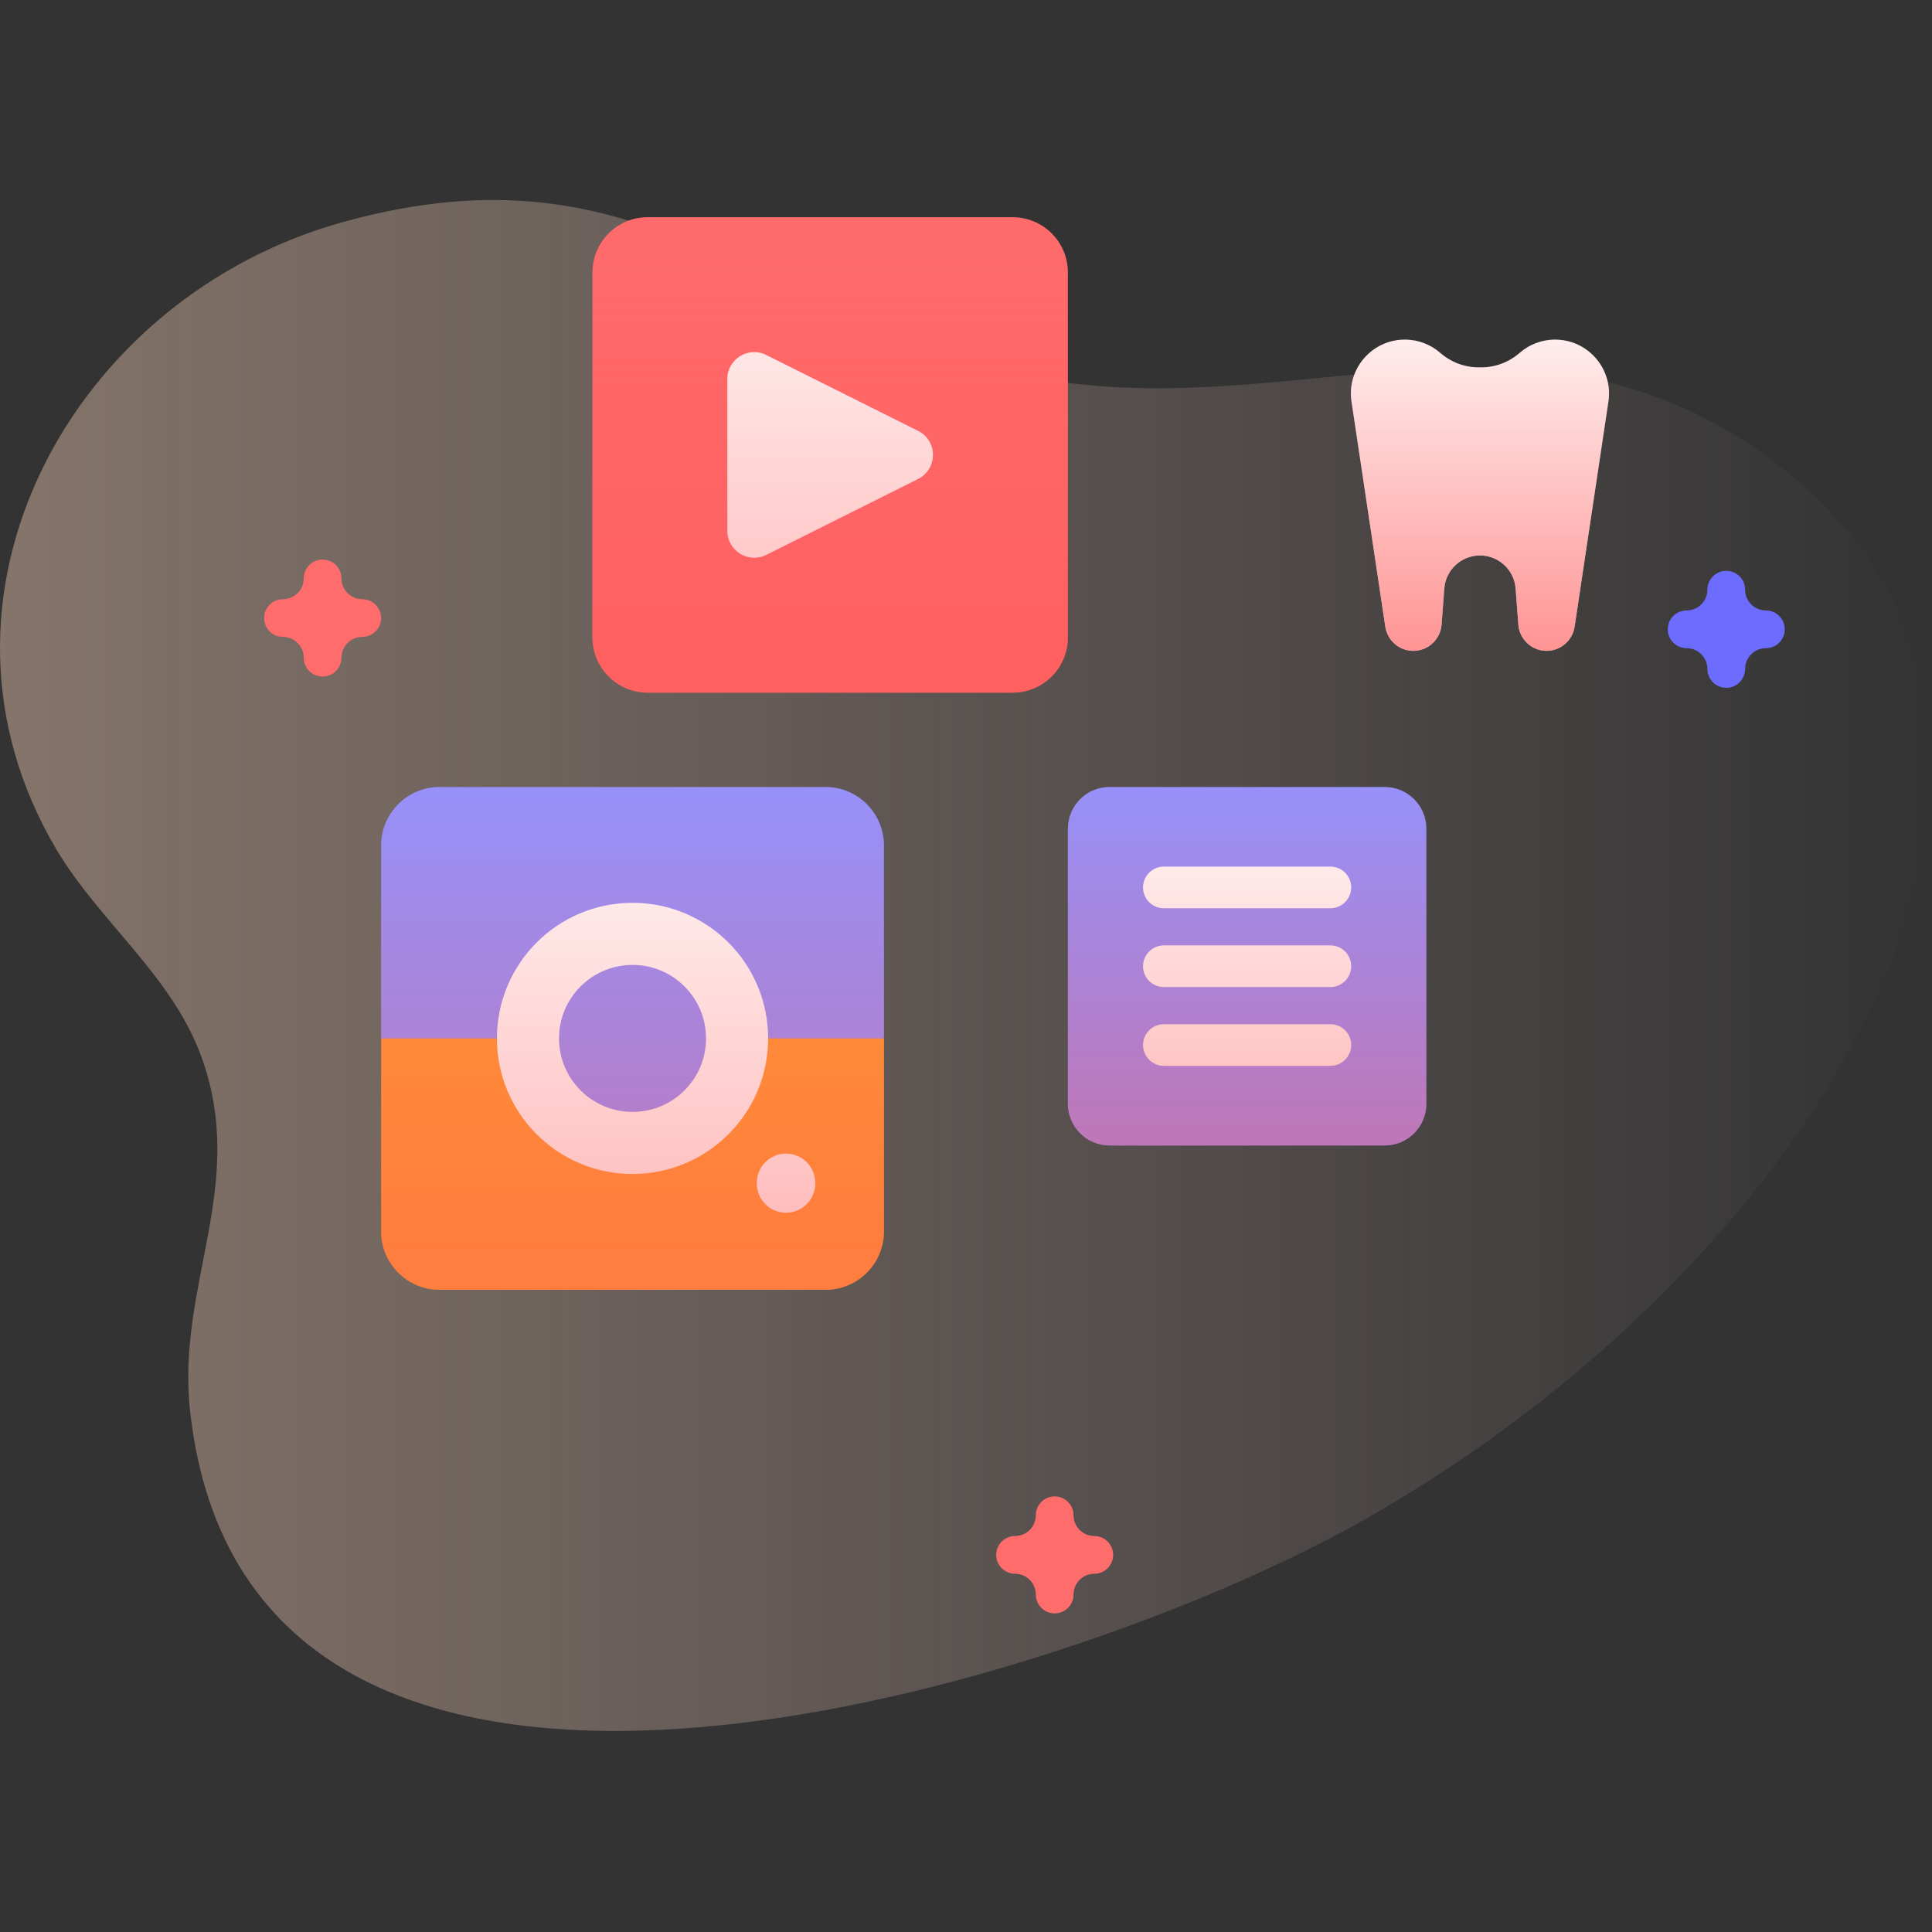 <svg xmlns="http://www.w3.org/2000/svg" width="512" height="512" viewBox="0 0 512 512" fill="none"><rect x="0" y="0" width="512" height="512" fill="#333333" stroke="none"/><g clip-path="url(#clip0_487_325)"><path d="M471.476 123.387C406.059 73.094 342.609 114.081 271.836 99.59C200.551 84.993 172.151 36.389 90.96 58.824C19.038 78.698 -24.602 158.376 14.936 225.083C26.203 244.092 45.397 258.433 53.241 279.702C65.894 314.013 46.634 340.355 50.391 374.074C66.003 514.175 279.965 447.908 358.694 404.319C482.164 335.959 565.692 195.822 471.476 123.387Z" fill="url(#paint0_linear_487_325)" fill-opacity="0.4"></path><path d="M268.351 183.562H171.649C163.558 183.562 157 177.003 157 168.913V72.21C157 64.12 163.558 57.562 171.649 57.562H268.351C276.442 57.562 283 64.12 283 72.21V168.913C283 177.003 276.442 183.562 268.351 183.562Z" fill="#FF6C6C"></path><path d="M192.756 140.681V100.44C192.756 95.145 198.328 91.702 203.064 94.07L243.305 114.19C248.555 116.815 248.555 124.306 243.305 126.932L203.064 147.052C198.328 149.421 192.756 145.977 192.756 140.681Z" fill="white"></path><path d="M268.351 183.562H171.649C163.558 183.562 157 177.003 157 168.913V72.21C157 64.12 163.558 57.562 171.649 57.562H268.351C276.442 57.562 283 64.12 283 72.21V168.913C283 177.003 276.442 183.562 268.351 183.562Z" fill="url(#paint1_linear_487_325)"></path><path d="M234.254 275.184V326.323C234.254 334.875 227.313 341.815 218.761 341.815H116.498C107.931 341.815 101.006 334.875 101.006 326.323V275.184L167.627 267.438L234.254 275.184Z" fill="#FF9C33"></path><path d="M234.252 275.188V224.054C234.252 215.497 227.317 208.562 218.76 208.562H116.492C107.936 208.562 101 215.497 101 224.054V275.188H234.252Z" fill="#9393FF"></path><path d="M167.627 311.122C187.473 311.122 203.561 295.034 203.561 275.188C203.561 255.342 187.473 239.254 167.627 239.254C147.782 239.254 131.693 255.342 131.693 275.188C131.693 295.034 147.782 311.122 167.627 311.122Z" fill="white"></path><path d="M167.627 294.666C178.384 294.666 187.105 285.946 187.105 275.188C187.105 264.431 178.384 255.71 167.627 255.71C156.869 255.71 148.148 264.431 148.148 275.188C148.148 285.946 156.869 294.666 167.627 294.666Z" fill="#9393FF"></path><path d="M208.301 321.388C204.022 321.388 200.555 317.921 200.555 313.642V313.464C200.555 309.185 204.022 305.718 208.301 305.718C212.58 305.718 216.047 309.185 216.047 313.464V313.642C216.047 317.921 212.58 321.388 208.301 321.388Z" fill="white"></path><path d="M218.76 341.816H116.492C107.936 341.816 101 334.88 101 326.324V224.056C101 215.499 107.936 208.563 116.492 208.563H218.76C227.317 208.563 234.252 215.499 234.252 224.056V326.324C234.252 334.878 227.317 341.816 218.76 341.816Z" fill="url(#paint2_linear_487_325)"></path><path d="M366.955 303.562H294.045C287.945 303.562 283 298.617 283 292.517V219.606C283 213.506 287.945 208.562 294.045 208.562H366.955C373.055 208.562 378 213.506 378 219.606V292.517C378 298.617 373.055 303.562 366.955 303.562Z" fill="#9393FF"></path><path d="M352.558 240.701H308.438C305.388 240.701 302.916 238.229 302.916 235.179C302.916 232.128 305.388 229.656 308.438 229.656H352.558C355.609 229.656 358.081 232.128 358.081 235.179C358.081 238.229 355.609 240.701 352.558 240.701Z" fill="white"></path><path d="M352.558 261.585H308.438C305.388 261.585 302.916 259.113 302.916 256.062C302.916 253.012 305.388 250.54 308.438 250.54H352.558C355.609 250.54 358.081 253.012 358.081 256.062C358.081 259.113 355.609 261.585 352.558 261.585Z" fill="white"></path><path d="M352.56 282.468H308.44C305.39 282.468 302.918 279.996 302.918 276.945C302.918 273.895 305.39 271.423 308.44 271.423H352.56C355.611 271.423 358.083 273.895 358.083 276.945C358.083 279.996 355.611 282.468 352.56 282.468Z" fill="white"></path><path d="M366.955 303.562H294.045C287.945 303.562 283 298.617 283 292.517V219.606C283 213.506 287.945 208.562 294.045 208.562H366.955C373.055 208.562 378 213.506 378 219.606V292.517C378 298.617 373.055 303.562 366.955 303.562Z" fill="url(#paint3_linear_487_325)"></path><path d="M85.494 179.289C82.732 179.289 80.494 177.051 80.494 174.289C80.494 171.257 78.026 168.789 74.994 168.789C72.232 168.789 69.994 166.551 69.994 163.789C69.994 161.027 72.232 158.789 74.994 158.789C78.026 158.789 80.494 156.321 80.494 153.289C80.494 150.527 82.732 148.289 85.494 148.289C88.256 148.289 90.494 150.527 90.494 153.289C90.494 156.321 92.962 158.789 95.994 158.789C98.756 158.789 100.994 161.027 100.994 163.789C100.994 166.551 98.756 168.789 95.994 168.789C92.962 168.789 90.494 171.257 90.494 174.289C90.494 177.05 88.256 179.289 85.494 179.289Z" fill="#FF6C6C"></path><path d="M457.475 182.277C454.713 182.277 452.475 180.039 452.475 177.277C452.475 174.245 450.007 171.777 446.975 171.777C444.213 171.777 441.975 169.539 441.975 166.777C441.975 164.015 444.213 161.777 446.975 161.777C450.007 161.777 452.475 159.309 452.475 156.277C452.475 153.515 454.713 151.277 457.475 151.277C460.237 151.277 462.475 153.515 462.475 156.277C462.475 159.309 464.943 161.777 467.975 161.777C470.737 161.777 472.975 164.015 472.975 166.777C472.975 169.539 470.737 171.777 467.975 171.777C464.943 171.777 462.475 174.245 462.475 177.277C462.475 180.039 460.236 182.277 457.475 182.277Z" fill="#6C6CFF"></path><path d="M279.5 427.562C276.738 427.562 274.5 425.324 274.5 422.562C274.5 419.53 272.032 417.062 269 417.062C266.238 417.062 264 414.824 264 412.062C264 409.3 266.238 407.062 269 407.062C272.032 407.062 274.5 404.594 274.5 401.562C274.5 398.8 276.738 396.562 279.5 396.562C282.262 396.562 284.5 398.8 284.5 401.562C284.5 404.594 286.968 407.062 290 407.062C292.762 407.062 295 409.3 295 412.062C295 414.824 292.762 417.062 290 417.062C286.968 417.062 284.5 419.53 284.5 422.562C284.5 425.324 282.261 427.562 279.5 427.562Z" fill="#FF6C6C"></path><path d="M412.112 90C408.505 90 405.229 91.331 402.725 93.516C399.904 95.977 396.301 97.357 392.557 97.357H391.853C388.109 97.357 384.506 95.977 381.684 93.516C379.182 91.331 375.905 90 372.298 90C363.558 90 356.864 97.774 358.161 106.418L367.121 166.084C367.672 169.759 370.83 172.479 374.547 172.479C378.477 172.479 381.742 169.449 382.036 165.531L382.754 155.976C383.125 151.031 387.246 147.208 392.205 147.208C397.164 147.208 401.285 151.031 401.657 155.976L402.374 165.531C402.668 169.449 405.933 172.479 409.863 172.479C413.58 172.479 416.738 169.759 417.29 166.084L426.249 106.418C427.546 97.774 420.852 90 412.112 90Z" fill="white"></path><path d="M412.112 90C408.505 90 405.229 91.331 402.725 93.516C399.904 95.977 396.301 97.357 392.557 97.357H391.853C388.109 97.357 384.506 95.977 381.684 93.516C379.182 91.331 375.905 90 372.298 90C363.558 90 356.864 97.774 358.161 106.418L367.121 166.084C367.672 169.759 370.83 172.479 374.547 172.479C378.477 172.479 381.742 169.449 382.036 165.531L382.754 155.976C383.125 151.031 387.246 147.208 392.205 147.208C397.164 147.208 401.285 151.031 401.657 155.976L402.374 165.531C402.668 169.449 405.933 172.479 409.863 172.479C413.58 172.479 416.738 169.759 417.29 166.084L426.249 106.418C427.546 97.774 420.852 90 412.112 90Z" fill="url(#paint4_linear_487_325)"></path></g><defs><linearGradient id="paint0_linear_487_325" x1="0.001" y1="255.859" x2="512" y2="255.859" gradientUnits="userSpaceOnUse"><stop offset="0.001" stop-color="#FFD6BB"></stop><stop offset="0.999" stop-color="#FFD9D9" stop-opacity="0"></stop></linearGradient><linearGradient id="paint1_linear_487_325" x1="220.001" y1="181.303" x2="220.001" y2="46.302" gradientUnits="userSpaceOnUse"><stop stop-color="#FF4D4D" stop-opacity="0.4"></stop><stop offset="0.146" stop-color="#FF4D4D" stop-opacity="0.342"></stop><stop offset="1" stop-color="#FF4D4D" stop-opacity="0"></stop></linearGradient><linearGradient id="paint2_linear_487_325" x1="167.627" y1="331.957" x2="167.627" y2="197.228" gradientUnits="userSpaceOnUse"><stop stop-color="#FF4D4D" stop-opacity="0.4"></stop><stop offset="0.146" stop-color="#FF4D4D" stop-opacity="0.342"></stop><stop offset="1" stop-color="#FF4D4D" stop-opacity="0"></stop></linearGradient><linearGradient id="paint3_linear_487_325" x1="330.501" y1="300.794" x2="330.501" y2="200.015" gradientUnits="userSpaceOnUse"><stop stop-color="#FF4D4D" stop-opacity="0.4"></stop><stop offset="0.146" stop-color="#FF4D4D" stop-opacity="0.342"></stop><stop offset="1" stop-color="#FF4D4D" stop-opacity="0"></stop></linearGradient><linearGradient id="paint4_linear_487_325" x1="392.205" y1="172.478" x2="392.205" y2="90" gradientUnits="userSpaceOnUse"><stop stop-color="#FF4D4D" stop-opacity="0.6"></stop><stop offset="1" stop-color="#FF4D4D" stop-opacity="0.1"></stop></linearGradient><clipPath id="clip0_487_325"><rect width="512" height="512" fill="white"></rect></clipPath></defs></svg>